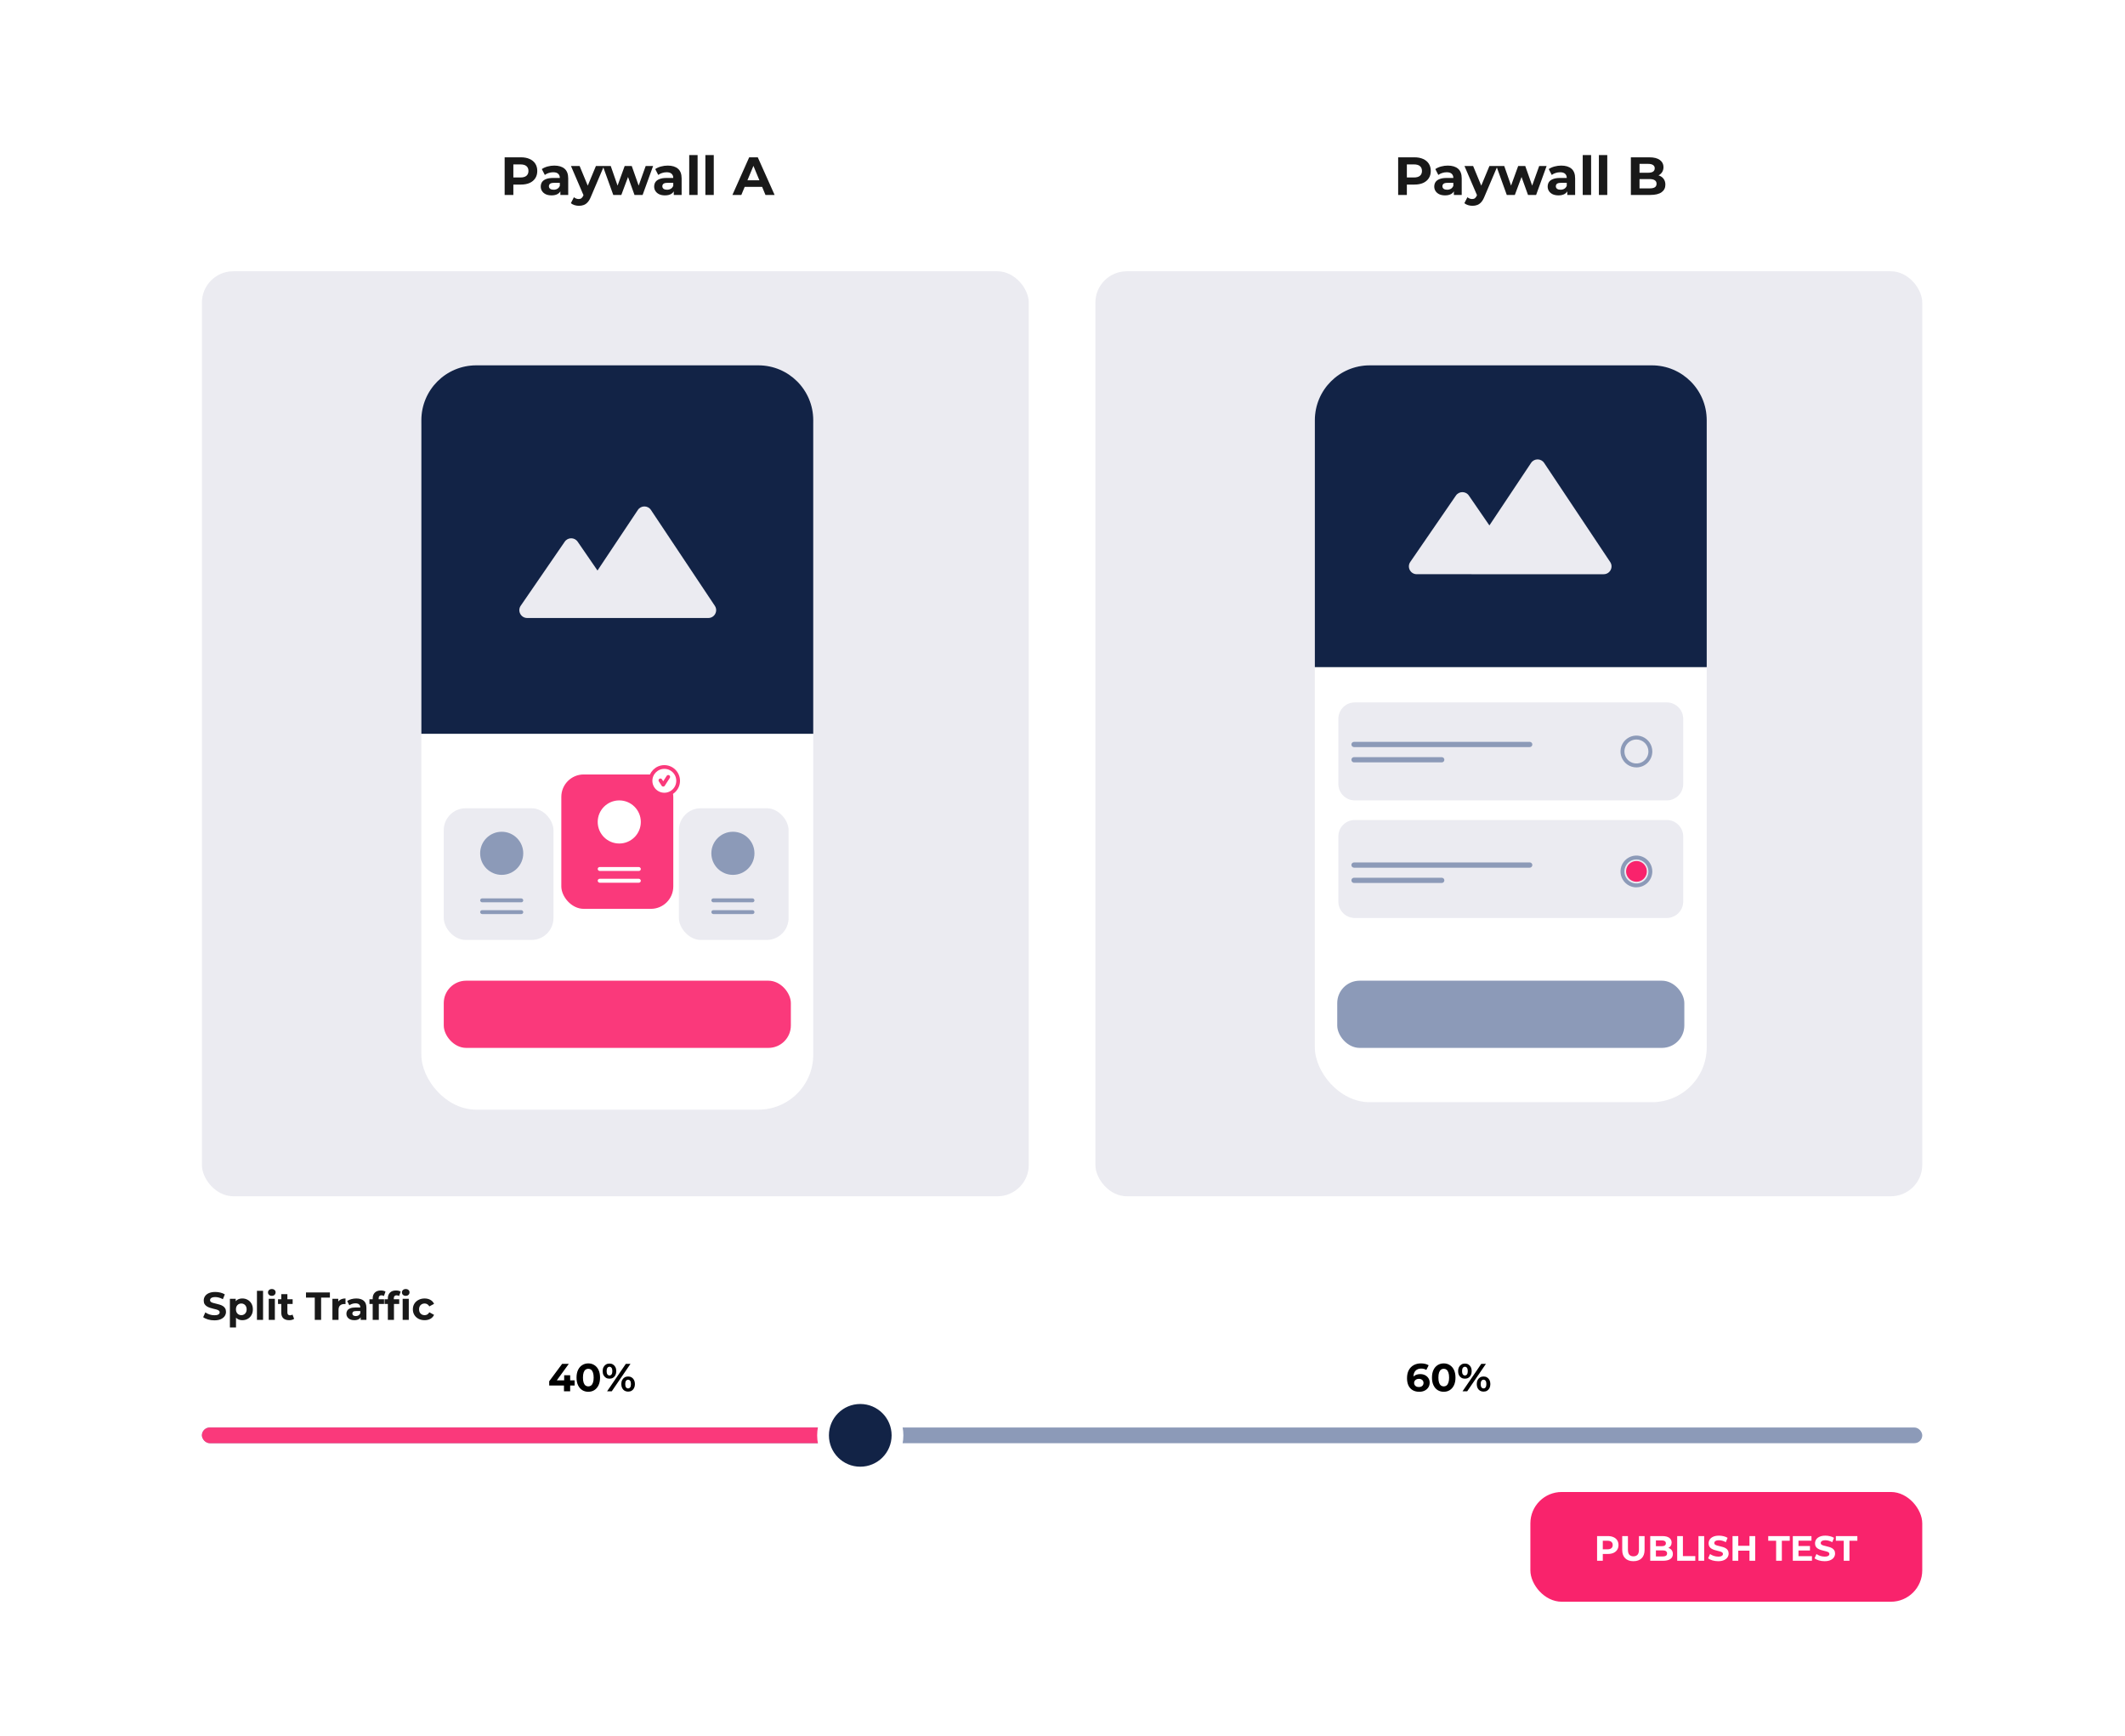 <svg width="611" height="499" viewBox="0 0 611 499" fill="none" xmlns="http://www.w3.org/2000/svg">
    <g filter="url(#filter0_d_1567_3426)">
        <rect x="22" y="18" width="567" height="456" rx="20.604" fill="white"/>
    </g>
    <path d="M408.086 400.107C407.365 400.107 406.738 399.957 406.205 399.656C405.679 399.356 405.273 398.916 404.988 398.338C404.702 397.759 404.56 397.046 404.56 396.197C404.56 395.288 404.729 394.518 405.067 393.887C405.412 393.256 405.885 392.775 406.486 392.445C407.095 392.114 407.793 391.949 408.582 391.949C409.003 391.949 409.405 391.994 409.788 392.084C410.171 392.174 410.501 392.31 410.779 392.49L410.103 393.831C409.885 393.681 409.653 393.579 409.405 393.527C409.157 393.467 408.898 393.436 408.627 393.436C407.944 393.436 407.403 393.643 407.005 394.056C406.607 394.469 406.408 395.082 406.408 395.893C406.408 396.028 406.408 396.178 406.408 396.344C406.415 396.509 406.438 396.674 406.475 396.839L405.968 396.366C406.111 396.073 406.295 395.829 406.52 395.634C406.746 395.431 407.012 395.281 407.32 395.183C407.636 395.078 407.981 395.025 408.357 395.025C408.868 395.025 409.326 395.127 409.731 395.329C410.137 395.532 410.46 395.818 410.701 396.186C410.948 396.554 411.072 396.986 411.072 397.482C411.072 398.015 410.937 398.481 410.667 398.879C410.404 399.269 410.047 399.574 409.596 399.791C409.153 400.002 408.65 400.107 408.086 400.107ZM407.985 398.744C408.24 398.744 408.466 398.698 408.661 398.608C408.864 398.511 409.022 398.372 409.134 398.191C409.247 398.011 409.303 397.805 409.303 397.572C409.303 397.211 409.179 396.926 408.931 396.715C408.691 396.498 408.368 396.389 407.962 396.389C407.692 396.389 407.455 396.441 407.253 396.546C407.05 396.644 406.888 396.783 406.768 396.963C406.655 397.136 406.599 397.339 406.599 397.572C406.599 397.797 406.655 398 406.768 398.18C406.881 398.353 407.039 398.492 407.241 398.597C407.444 398.695 407.692 398.744 407.985 398.744ZM415.114 400.107C414.468 400.107 413.89 399.949 413.379 399.634C412.868 399.311 412.466 398.845 412.173 398.236C411.88 397.628 411.734 396.892 411.734 396.028C411.734 395.164 411.88 394.428 412.173 393.82C412.466 393.211 412.868 392.749 413.379 392.434C413.89 392.111 414.468 391.949 415.114 391.949C415.768 391.949 416.346 392.111 416.849 392.434C417.36 392.749 417.762 393.211 418.055 393.82C418.348 394.428 418.495 395.164 418.495 396.028C418.495 396.892 418.348 397.628 418.055 398.236C417.762 398.845 417.36 399.311 416.849 399.634C416.346 399.949 415.768 400.107 415.114 400.107ZM415.114 398.563C415.422 398.563 415.689 398.477 415.914 398.304C416.147 398.131 416.327 397.857 416.455 397.482C416.59 397.106 416.658 396.621 416.658 396.028C416.658 395.435 416.59 394.95 416.455 394.574C416.327 394.199 416.147 393.925 415.914 393.752C415.689 393.579 415.422 393.493 415.114 393.493C414.814 393.493 414.547 393.579 414.314 393.752C414.089 393.925 413.909 394.199 413.773 394.574C413.646 394.95 413.582 395.435 413.582 396.028C413.582 396.621 413.646 397.106 413.773 397.482C413.909 397.857 414.089 398.131 414.314 398.304C414.547 398.477 414.814 398.563 415.114 398.563ZM420.519 399.972L425.905 392.084H427.246L421.86 399.972H420.519ZM421.207 396.344C420.824 396.344 420.486 396.257 420.193 396.084C419.9 395.904 419.667 395.652 419.494 395.329C419.329 394.999 419.246 394.612 419.246 394.169C419.246 393.726 419.329 393.343 419.494 393.02C419.667 392.697 419.9 392.445 420.193 392.265C420.486 392.084 420.824 391.994 421.207 391.994C421.59 391.994 421.928 392.084 422.221 392.265C422.514 392.445 422.743 392.697 422.908 393.02C423.073 393.343 423.156 393.726 423.156 394.169C423.156 394.612 423.073 394.999 422.908 395.329C422.743 395.652 422.514 395.904 422.221 396.084C421.928 396.257 421.59 396.344 421.207 396.344ZM421.207 395.42C421.455 395.42 421.654 395.318 421.804 395.115C421.954 394.905 422.029 394.59 422.029 394.169C422.029 393.748 421.954 393.436 421.804 393.234C421.654 393.023 421.455 392.918 421.207 392.918C420.966 392.918 420.767 393.023 420.61 393.234C420.459 393.436 420.384 393.748 420.384 394.169C420.384 394.582 420.459 394.894 420.61 395.104C420.767 395.314 420.966 395.42 421.207 395.42ZM426.559 400.062C426.183 400.062 425.845 399.975 425.545 399.803C425.252 399.622 425.023 399.371 424.857 399.048C424.692 398.717 424.61 398.33 424.61 397.887C424.61 397.444 424.692 397.061 424.857 396.738C425.023 396.415 425.252 396.163 425.545 395.983C425.845 395.803 426.183 395.713 426.559 395.713C426.949 395.713 427.291 395.803 427.584 395.983C427.877 396.163 428.106 396.415 428.272 396.738C428.437 397.061 428.519 397.444 428.519 397.887C428.519 398.33 428.437 398.717 428.272 399.048C428.106 399.371 427.877 399.622 427.584 399.803C427.291 399.975 426.949 400.062 426.559 400.062ZM426.559 399.138C426.807 399.138 427.006 399.036 427.156 398.834C427.306 398.623 427.381 398.308 427.381 397.887C427.381 397.474 427.306 397.162 427.156 396.952C427.006 396.742 426.807 396.636 426.559 396.636C426.318 396.636 426.119 396.742 425.962 396.952C425.811 397.155 425.736 397.467 425.736 397.887C425.736 398.308 425.811 398.623 425.962 398.834C426.119 399.036 426.318 399.138 426.559 399.138Z" fill="black"/>
    <rect x="440.028" y="428.916" width="112.676" height="31.549" rx="9.014" fill="#F9236C"/>
    <path d="M459.208 448.69V441.592H462.281C462.916 441.592 463.464 441.697 463.924 441.906C464.383 442.109 464.738 442.403 464.988 442.788C465.239 443.174 465.364 443.634 465.364 444.168C465.364 444.695 465.239 445.151 464.988 445.537C464.738 445.922 464.383 446.219 463.924 446.429C463.464 446.632 462.916 446.733 462.281 446.733H460.121L460.851 445.993V448.69H459.208ZM460.851 446.175L460.121 445.395H462.19C462.697 445.395 463.075 445.286 463.325 445.07C463.575 444.854 463.701 444.553 463.701 444.168C463.701 443.775 463.575 443.471 463.325 443.255C463.075 443.039 462.697 442.93 462.19 442.93H460.121L460.851 442.15V446.175ZM469.651 448.812C468.643 448.812 467.856 448.532 467.288 447.97C466.72 447.409 466.436 446.608 466.436 445.567V441.592H468.079V445.506C468.079 446.182 468.217 446.669 468.495 446.966C468.772 447.264 469.161 447.413 469.661 447.413C470.161 447.413 470.55 447.264 470.827 446.966C471.104 446.669 471.243 446.182 471.243 445.506V441.592H472.865V445.567C472.865 446.608 472.581 447.409 472.013 447.97C471.446 448.532 470.658 448.812 469.651 448.812ZM474.489 448.69V441.592H477.957C478.849 441.592 479.519 441.761 479.965 442.099C480.418 442.437 480.644 442.883 480.644 443.437C480.644 443.809 480.553 444.134 480.37 444.411C480.188 444.681 479.938 444.891 479.62 445.04C479.302 445.188 478.937 445.263 478.525 445.263L478.717 444.847C479.164 444.847 479.559 444.921 479.904 445.07C480.249 445.212 480.516 445.425 480.705 445.709C480.901 445.993 480.999 446.341 480.999 446.754C480.999 447.362 480.759 447.839 480.279 448.183C479.799 448.521 479.093 448.69 478.16 448.69H474.489ZM476.121 447.453H478.038C478.464 447.453 478.785 447.386 479.001 447.25C479.225 447.108 479.336 446.885 479.336 446.581C479.336 446.284 479.225 446.064 479.001 445.922C478.785 445.773 478.464 445.699 478.038 445.699H476V444.502H477.754C478.153 444.502 478.457 444.435 478.667 444.299C478.883 444.157 478.991 443.945 478.991 443.661C478.991 443.383 478.883 443.177 478.667 443.042C478.457 442.9 478.153 442.829 477.754 442.829H476.121V447.453ZM482.243 448.69V441.592H483.886V447.352H487.445V448.69H482.243ZM488.363 448.69V441.592H490.006V448.69H488.363ZM494.023 448.812C493.455 448.812 492.911 448.738 492.39 448.589C491.87 448.434 491.451 448.234 491.133 447.991L491.691 446.754C491.995 446.97 492.353 447.149 492.765 447.291C493.185 447.426 493.607 447.494 494.033 447.494C494.358 447.494 494.618 447.463 494.814 447.403C495.017 447.335 495.165 447.244 495.26 447.129C495.355 447.014 495.402 446.882 495.402 446.733C495.402 446.544 495.328 446.395 495.179 446.287C495.03 446.172 494.834 446.081 494.591 446.013C494.347 445.939 494.077 445.871 493.78 445.81C493.489 445.743 493.195 445.662 492.897 445.567C492.607 445.472 492.34 445.351 492.096 445.202C491.853 445.053 491.653 444.857 491.498 444.614C491.349 444.37 491.275 444.059 491.275 443.681C491.275 443.275 491.383 442.907 491.599 442.575C491.822 442.237 492.154 441.97 492.593 441.774C493.039 441.572 493.597 441.47 494.266 441.47C494.713 441.47 495.152 441.524 495.585 441.632C496.017 441.734 496.399 441.889 496.731 442.099L496.223 443.346C495.892 443.157 495.561 443.018 495.23 442.93C494.898 442.836 494.574 442.788 494.256 442.788C493.938 442.788 493.678 442.826 493.475 442.9C493.273 442.974 493.127 443.072 493.039 443.194C492.951 443.309 492.907 443.444 492.907 443.6C492.907 443.782 492.982 443.931 493.131 444.046C493.279 444.154 493.475 444.242 493.719 444.31C493.962 444.377 494.229 444.445 494.52 444.512C494.817 444.58 495.111 444.658 495.402 444.746C495.7 444.834 495.97 444.952 496.213 445.101C496.457 445.249 496.653 445.445 496.802 445.689C496.957 445.932 497.035 446.24 497.035 446.612C497.035 447.01 496.923 447.375 496.7 447.707C496.477 448.038 496.142 448.305 495.696 448.508C495.257 448.711 494.699 448.812 494.023 448.812ZM503.025 441.592H504.668V448.69H503.025V441.592ZM499.8 448.69H498.157V441.592H499.8V448.69ZM503.147 445.78H499.678V444.391H503.147V445.78ZM510.69 448.69V442.93H508.418V441.592H514.604V442.93H512.332V448.69H510.69ZM516.999 444.452H520.416V445.729H516.999V444.452ZM517.121 447.372H520.984V448.69H515.488V441.592H520.852V442.91H517.121V447.372ZM524.624 448.812C524.056 448.812 523.512 448.738 522.991 448.589C522.47 448.434 522.051 448.234 521.734 447.991L522.291 446.754C522.596 446.97 522.954 447.149 523.366 447.291C523.785 447.426 524.208 447.494 524.634 447.494C524.958 447.494 525.219 447.463 525.415 447.403C525.618 447.335 525.766 447.244 525.861 447.129C525.956 447.014 526.003 446.882 526.003 446.733C526.003 446.544 525.929 446.395 525.78 446.287C525.631 446.172 525.435 446.081 525.192 446.013C524.948 445.939 524.678 445.871 524.38 445.81C524.09 445.743 523.796 445.662 523.498 445.567C523.207 445.472 522.94 445.351 522.697 445.202C522.454 445.053 522.254 444.857 522.099 444.614C521.95 444.37 521.876 444.059 521.876 443.681C521.876 443.275 521.984 442.907 522.2 442.575C522.423 442.237 522.754 441.97 523.194 441.774C523.64 441.572 524.198 441.47 524.867 441.47C525.313 441.47 525.753 441.524 526.185 441.632C526.618 441.734 527 441.889 527.331 442.099L526.824 443.346C526.493 443.157 526.162 443.018 525.83 442.93C525.499 442.836 525.175 442.788 524.857 442.788C524.539 442.788 524.279 442.826 524.076 442.9C523.873 442.974 523.728 443.072 523.64 443.194C523.552 443.309 523.508 443.444 523.508 443.6C523.508 443.782 523.583 443.931 523.731 444.046C523.88 444.154 524.076 444.242 524.32 444.31C524.563 444.377 524.83 444.445 525.121 444.512C525.418 444.58 525.712 444.658 526.003 444.746C526.3 444.834 526.571 444.952 526.814 445.101C527.058 445.249 527.254 445.445 527.402 445.689C527.558 445.932 527.636 446.24 527.636 446.612C527.636 447.01 527.524 447.375 527.301 447.707C527.078 448.038 526.743 448.305 526.297 448.508C525.858 448.711 525.3 448.812 524.624 448.812ZM530.129 448.69V442.93H527.858V441.592H534.044V442.93H531.772V448.69H530.129Z" fill="white"/>
    <path d="M145.102 56.042V45.225H149.784C150.752 45.225 151.587 45.385 152.287 45.704C152.988 46.013 153.528 46.461 153.91 47.048C154.291 47.636 154.481 48.336 154.481 49.15C154.481 49.954 154.291 50.649 153.91 51.236C153.528 51.823 152.988 52.277 152.287 52.596C151.587 52.905 150.752 53.06 149.784 53.06H146.492L147.605 51.932V56.042H145.102ZM147.605 52.21L146.492 51.02H149.645C150.417 51.02 150.994 50.855 151.375 50.525C151.757 50.196 151.947 49.737 151.947 49.15C151.947 48.553 151.757 48.089 151.375 47.759C150.994 47.43 150.417 47.265 149.645 47.265H146.492L147.605 46.075V52.21ZM161.122 56.042V54.419L160.968 54.064V51.159C160.968 50.644 160.808 50.242 160.489 49.954C160.18 49.665 159.701 49.521 159.052 49.521C158.609 49.521 158.171 49.593 157.738 49.737C157.316 49.871 156.955 50.057 156.657 50.294L155.791 48.609C156.245 48.29 156.791 48.043 157.429 47.867C158.068 47.692 158.717 47.605 159.376 47.605C160.643 47.605 161.627 47.904 162.328 48.501C163.028 49.099 163.379 50.031 163.379 51.298V56.042H161.122ZM158.588 56.166C157.939 56.166 157.383 56.057 156.919 55.841C156.456 55.614 156.1 55.311 155.853 54.929C155.606 54.548 155.482 54.121 155.482 53.647C155.482 53.152 155.601 52.72 155.838 52.349C156.085 51.978 156.471 51.69 156.997 51.483C157.522 51.267 158.207 51.159 159.052 51.159H161.262V52.565H159.315C158.748 52.565 158.356 52.658 158.14 52.843C157.934 53.029 157.831 53.261 157.831 53.539C157.831 53.848 157.95 54.095 158.186 54.28C158.434 54.456 158.769 54.543 159.191 54.543C159.593 54.543 159.953 54.45 160.273 54.265C160.592 54.069 160.824 53.786 160.968 53.415L161.339 54.528C161.164 55.063 160.844 55.47 160.381 55.748C159.917 56.026 159.32 56.166 158.588 56.166ZM166.46 59.163C166.028 59.163 165.6 59.096 165.178 58.963C164.755 58.829 164.41 58.643 164.142 58.406L165.023 56.691C165.209 56.856 165.42 56.985 165.657 57.077C165.904 57.17 166.146 57.216 166.383 57.216C166.723 57.216 166.991 57.134 167.186 56.969C167.393 56.815 167.578 56.552 167.743 56.181L168.175 55.161L168.361 54.898L171.343 47.728H173.661L169.906 56.552C169.638 57.221 169.329 57.747 168.979 58.128C168.639 58.509 168.258 58.777 167.835 58.932C167.423 59.086 166.965 59.163 166.46 59.163ZM167.882 56.367L164.173 47.728H166.661L169.535 54.682L167.882 56.367ZM176.334 56.042L173.336 47.728H175.608L178.096 54.883H177.014L179.61 47.728H181.65L184.169 54.883H183.087L185.652 47.728H187.785L184.771 56.042H182.438L180.228 49.907H180.939L178.652 56.042H176.334ZM193.733 56.042V54.419L193.579 54.064V51.159C193.579 50.644 193.419 50.242 193.1 49.954C192.791 49.665 192.312 49.521 191.662 49.521C191.22 49.521 190.782 49.593 190.349 49.737C189.927 49.871 189.566 50.057 189.267 50.294L188.402 48.609C188.855 48.29 189.401 48.043 190.04 47.867C190.679 47.692 191.328 47.605 191.987 47.605C193.254 47.605 194.238 47.904 194.938 48.501C195.639 49.099 195.989 50.031 195.989 51.298V56.042H193.733ZM191.199 56.166C190.55 56.166 189.994 56.057 189.53 55.841C189.066 55.614 188.711 55.311 188.464 54.929C188.217 54.548 188.093 54.121 188.093 53.647C188.093 53.152 188.211 52.72 188.448 52.349C188.696 51.978 189.082 51.69 189.607 51.483C190.133 51.267 190.818 51.159 191.662 51.159H193.872V52.565H191.925C191.359 52.565 190.967 52.658 190.751 52.843C190.545 53.029 190.442 53.261 190.442 53.539C190.442 53.848 190.56 54.095 190.797 54.28C191.044 54.456 191.379 54.543 191.802 54.543C192.203 54.543 192.564 54.45 192.883 54.265C193.203 54.069 193.434 53.786 193.579 53.415L193.949 54.528C193.774 55.063 193.455 55.47 192.991 55.748C192.528 56.026 191.93 56.166 191.199 56.166ZM198.171 56.042V44.576H200.582V56.042H198.171ZM202.819 56.042V44.576H205.229V56.042H202.819ZM210.591 56.042L215.413 45.225H217.885L222.722 56.042H220.095L216.139 46.492H217.128L213.156 56.042H210.591ZM213.002 53.724L213.666 51.823H219.229L219.909 53.724H213.002Z" fill="#191919"/>
    <path d="M402.01 56.042V45.225H406.693C407.661 45.225 408.495 45.385 409.196 45.704C409.896 46.013 410.437 46.461 410.818 47.048C411.2 47.636 411.39 48.336 411.39 49.15C411.39 49.954 411.2 50.649 410.818 51.236C410.437 51.823 409.896 52.277 409.196 52.596C408.495 52.905 407.661 53.06 406.693 53.06H403.401L404.514 51.932V56.042H402.01ZM404.514 52.21L403.401 51.02H406.554C407.326 51.02 407.903 50.855 408.284 50.525C408.665 50.196 408.856 49.737 408.856 49.15C408.856 48.553 408.665 48.089 408.284 47.759C407.903 47.43 407.326 47.265 406.554 47.265H403.401L404.514 46.075V52.21ZM418.031 56.042V54.419L417.877 54.064V51.159C417.877 50.644 417.717 50.242 417.398 49.954C417.089 49.665 416.61 49.521 415.961 49.521C415.518 49.521 415.08 49.593 414.647 49.737C414.225 49.871 413.864 50.057 413.566 50.294L412.7 48.609C413.154 48.29 413.7 48.043 414.338 47.867C414.977 47.692 415.626 47.605 416.285 47.605C417.552 47.605 418.536 47.904 419.237 48.501C419.937 49.099 420.288 50.031 420.288 51.298V56.042H418.031ZM415.497 56.166C414.848 56.166 414.292 56.057 413.828 55.841C413.365 55.614 413.009 55.311 412.762 54.929C412.515 54.548 412.391 54.121 412.391 53.647C412.391 53.152 412.51 52.72 412.747 52.349C412.994 51.978 413.38 51.69 413.906 51.483C414.431 51.267 415.116 51.159 415.961 51.159H418.17V52.565H416.223C415.657 52.565 415.265 52.658 415.049 52.843C414.843 53.029 414.74 53.261 414.74 53.539C414.74 53.848 414.858 54.095 415.095 54.28C415.343 54.456 415.677 54.543 416.1 54.543C416.502 54.543 416.862 54.45 417.182 54.265C417.501 54.069 417.733 53.786 417.877 53.415L418.248 54.528C418.073 55.063 417.753 55.47 417.29 55.748C416.826 56.026 416.229 56.166 415.497 56.166ZM423.369 59.163C422.936 59.163 422.509 59.096 422.087 58.963C421.664 58.829 421.319 58.643 421.051 58.406L421.932 56.691C422.117 56.856 422.329 56.985 422.566 57.077C422.813 57.17 423.055 57.216 423.292 57.216C423.632 57.216 423.9 57.134 424.095 56.969C424.301 56.815 424.487 56.552 424.652 56.181L425.084 55.161L425.27 54.898L428.252 47.728H430.57L426.815 56.552C426.547 57.221 426.238 57.747 425.888 58.128C425.548 58.509 425.167 58.777 424.744 58.932C424.332 59.086 423.874 59.163 423.369 59.163ZM424.791 56.367L421.082 47.728H423.57L426.444 54.682L424.791 56.367ZM433.243 56.042L430.245 47.728H432.517L435.005 54.883H433.923L436.519 47.728H438.559L441.078 54.883H439.996L442.561 47.728H444.694L441.68 56.042H439.347L437.137 49.907H437.848L435.561 56.042H433.243ZM450.642 56.042V54.419L450.488 54.064V51.159C450.488 50.644 450.328 50.242 450.009 49.954C449.699 49.665 449.22 49.521 448.571 49.521C448.128 49.521 447.691 49.593 447.258 49.737C446.836 49.871 446.475 50.057 446.176 50.294L445.311 48.609C445.764 48.29 446.31 48.043 446.949 47.867C447.588 47.692 448.237 47.605 448.896 47.605C450.163 47.605 451.147 47.904 451.847 48.501C452.548 49.099 452.898 50.031 452.898 51.298V56.042H450.642ZM448.108 56.166C447.459 56.166 446.903 56.057 446.439 55.841C445.975 55.614 445.62 55.311 445.373 54.929C445.125 54.548 445.002 54.121 445.002 53.647C445.002 53.152 445.12 52.72 445.357 52.349C445.604 51.978 445.991 51.69 446.516 51.483C447.042 51.267 447.727 51.159 448.571 51.159H450.781V52.565H448.834C448.268 52.565 447.876 52.658 447.66 52.843C447.454 53.029 447.351 53.261 447.351 53.539C447.351 53.848 447.469 54.095 447.706 54.28C447.953 54.456 448.288 54.543 448.71 54.543C449.112 54.543 449.473 54.45 449.792 54.265C450.112 54.069 450.343 53.786 450.488 53.415L450.858 54.528C450.683 55.063 450.364 55.47 449.9 55.748C449.437 56.026 448.839 56.166 448.108 56.166ZM455.08 56.042V44.576H457.491V56.042H455.08ZM459.728 56.042V44.576H462.138V56.042H459.728ZM468.922 56.042V45.225H474.207C475.567 45.225 476.586 45.483 477.266 45.998C477.957 46.513 478.302 47.193 478.302 48.038C478.302 48.604 478.163 49.099 477.884 49.521C477.606 49.933 477.225 50.252 476.741 50.479C476.257 50.706 475.701 50.819 475.072 50.819L475.366 50.185C476.046 50.185 476.648 50.299 477.174 50.525C477.699 50.742 478.106 51.066 478.394 51.499C478.693 51.932 478.843 52.462 478.843 53.09C478.843 54.018 478.477 54.744 477.745 55.269C477.014 55.784 475.937 56.042 474.516 56.042H468.922ZM471.41 54.157H474.33C474.979 54.157 475.469 54.054 475.798 53.848C476.138 53.631 476.308 53.291 476.308 52.828C476.308 52.374 476.138 52.04 475.798 51.823C475.469 51.597 474.979 51.483 474.33 51.483H471.224V49.66H473.898C474.506 49.66 474.969 49.557 475.288 49.351C475.618 49.135 475.783 48.81 475.783 48.377C475.783 47.955 475.618 47.641 475.288 47.435C474.969 47.218 474.506 47.11 473.898 47.11H471.41V54.157Z" fill="#191919"/>
    <path d="M61.633 379.572C61.002 379.572 60.397 379.489 59.818 379.324C59.24 379.151 58.774 378.929 58.421 378.659L59.041 377.284C59.379 377.525 59.777 377.724 60.235 377.882C60.701 378.032 61.17 378.107 61.644 378.107C62.004 378.107 62.294 378.073 62.511 378.006C62.737 377.93 62.902 377.829 63.007 377.701C63.112 377.574 63.165 377.427 63.165 377.262C63.165 377.052 63.082 376.886 62.917 376.766C62.752 376.638 62.534 376.537 62.263 376.462C61.993 376.379 61.693 376.304 61.362 376.237C61.039 376.161 60.712 376.071 60.382 375.966C60.059 375.861 59.762 375.726 59.492 375.56C59.221 375.395 59 375.177 58.827 374.907C58.662 374.637 58.579 374.291 58.579 373.87C58.579 373.42 58.699 373.01 58.94 372.642C59.187 372.267 59.556 371.97 60.044 371.752C60.539 371.527 61.159 371.414 61.903 371.414C62.399 371.414 62.887 371.474 63.368 371.594C63.848 371.707 64.273 371.88 64.641 372.113L64.078 373.498C63.709 373.288 63.341 373.134 62.973 373.037C62.605 372.931 62.245 372.879 61.892 372.879C61.539 372.879 61.249 372.92 61.024 373.003C60.799 373.085 60.637 373.194 60.539 373.329C60.442 373.457 60.393 373.607 60.393 373.78C60.393 373.983 60.476 374.148 60.641 374.276C60.806 374.396 61.024 374.494 61.294 374.569C61.565 374.644 61.862 374.719 62.185 374.794C62.515 374.869 62.842 374.956 63.165 375.053C63.495 375.151 63.796 375.283 64.066 375.448C64.337 375.613 64.555 375.831 64.72 376.101C64.892 376.372 64.979 376.714 64.979 377.127C64.979 377.57 64.855 377.975 64.607 378.344C64.359 378.712 63.987 379.008 63.492 379.234C63.003 379.459 62.384 379.572 61.633 379.572ZM69.685 379.527C69.175 379.527 68.728 379.414 68.344 379.189C67.961 378.963 67.661 378.621 67.443 378.163C67.233 377.698 67.128 377.112 67.128 376.406C67.128 375.692 67.229 375.106 67.432 374.648C67.635 374.19 67.928 373.848 68.311 373.622C68.694 373.397 69.152 373.284 69.685 373.284C70.256 373.284 70.767 373.416 71.218 373.679C71.676 373.934 72.037 374.295 72.299 374.76C72.57 375.226 72.705 375.775 72.705 376.406C72.705 377.044 72.57 377.596 72.299 378.062C72.037 378.528 71.676 378.888 71.218 379.144C70.767 379.399 70.256 379.527 69.685 379.527ZM66.102 381.622V373.375H67.781V374.614L67.747 376.417L67.86 378.208V381.622H66.102ZM69.381 378.084C69.674 378.084 69.933 378.017 70.159 377.882C70.391 377.746 70.576 377.555 70.711 377.307C70.853 377.052 70.925 376.751 70.925 376.406C70.925 376.052 70.853 375.752 70.711 375.504C70.576 375.256 70.391 375.065 70.159 374.929C69.933 374.794 69.674 374.727 69.381 374.727C69.088 374.727 68.825 374.794 68.592 374.929C68.359 375.065 68.175 375.256 68.04 375.504C67.905 375.752 67.838 376.052 67.838 376.406C67.838 376.751 67.905 377.052 68.04 377.307C68.175 377.555 68.359 377.746 68.592 377.882C68.825 378.017 69.088 378.084 69.381 378.084ZM73.882 379.437V371.076H75.639V379.437H73.882ZM77.271 379.437V373.375H79.029V379.437H77.271ZM78.15 372.529C77.827 372.529 77.564 372.436 77.361 372.248C77.158 372.06 77.057 371.827 77.057 371.549C77.057 371.271 77.158 371.038 77.361 370.851C77.564 370.663 77.827 370.569 78.15 370.569C78.473 370.569 78.736 370.659 78.938 370.839C79.141 371.012 79.243 371.237 79.243 371.515C79.243 371.808 79.141 372.052 78.938 372.248C78.743 372.436 78.48 372.529 78.15 372.529ZM83.139 379.527C82.425 379.527 81.869 379.346 81.471 378.986C81.073 378.618 80.874 378.073 80.874 377.352V372.034H82.632V377.329C82.632 377.585 82.699 377.784 82.835 377.927C82.97 378.062 83.154 378.129 83.387 378.129C83.665 378.129 83.901 378.054 84.097 377.904L84.57 379.144C84.389 379.271 84.172 379.369 83.916 379.437C83.668 379.497 83.409 379.527 83.139 379.527ZM79.939 374.862V373.51H84.142V374.862H79.939ZM90.505 379.437V373.037H87.981V371.549H94.855V373.037H92.331V379.437H90.505ZM95.581 379.437V373.375H97.26V375.087L97.023 374.591C97.203 374.163 97.492 373.84 97.891 373.622C98.289 373.397 98.773 373.284 99.344 373.284V374.907C99.269 374.899 99.201 374.896 99.141 374.896C99.081 374.888 99.017 374.884 98.95 374.884C98.469 374.884 98.078 375.023 97.778 375.301C97.485 375.572 97.338 375.996 97.338 376.575V379.437H95.581ZM103.711 379.437V378.253L103.599 377.994V375.876C103.599 375.5 103.482 375.207 103.249 374.997C103.024 374.787 102.675 374.682 102.202 374.682C101.879 374.682 101.559 374.734 101.244 374.839C100.936 374.937 100.673 375.072 100.455 375.245L99.824 374.017C100.155 373.784 100.553 373.604 101.018 373.476C101.484 373.348 101.957 373.284 102.438 373.284C103.362 373.284 104.079 373.502 104.59 373.938C105.101 374.374 105.356 375.053 105.356 375.977V379.437H103.711ZM101.864 379.527C101.39 379.527 100.985 379.448 100.647 379.29C100.309 379.125 100.049 378.903 99.869 378.625C99.689 378.347 99.599 378.036 99.599 377.69C99.599 377.329 99.685 377.014 99.858 376.744C100.038 376.473 100.32 376.263 100.703 376.113C101.086 375.955 101.586 375.876 102.202 375.876H103.813V376.901H102.393C101.98 376.901 101.695 376.969 101.537 377.104C101.387 377.239 101.311 377.408 101.311 377.611C101.311 377.837 101.398 378.017 101.571 378.152C101.751 378.28 101.995 378.344 102.303 378.344C102.596 378.344 102.859 378.276 103.092 378.141C103.325 377.998 103.494 377.791 103.599 377.521L103.869 378.332C103.741 378.723 103.509 379.02 103.171 379.222C102.833 379.425 102.397 379.527 101.864 379.527ZM107.161 379.437V373.239C107.161 372.556 107.364 372.011 107.77 371.606C108.175 371.192 108.754 370.986 109.505 370.986C109.76 370.986 110.005 371.012 110.237 371.065C110.478 371.117 110.681 371.2 110.846 371.313L110.384 372.586C110.286 372.518 110.177 372.466 110.057 372.428C109.937 372.391 109.809 372.372 109.674 372.372C109.419 372.372 109.22 372.447 109.077 372.597C108.942 372.74 108.874 372.958 108.874 373.251V373.814L108.919 374.569V379.437H107.161ZM106.226 374.862V373.51H110.429V374.862H106.226ZM111.519 379.437V373.239C111.519 372.556 111.722 372.011 112.127 371.606C112.533 371.192 113.111 370.986 113.862 370.986C114.118 370.986 114.362 371.012 114.595 371.065C114.835 371.117 115.038 371.2 115.203 371.313L114.741 372.586C114.644 372.518 114.535 372.466 114.415 372.428C114.294 372.391 114.167 372.372 114.031 372.372C113.776 372.372 113.577 372.447 113.434 372.597C113.299 372.74 113.231 372.958 113.231 373.251V373.814L113.277 374.569V379.437H111.519ZM110.584 374.862V373.51H114.786V374.862H110.584ZM115.778 379.437V373.375H117.536V379.437H115.778ZM116.657 372.529C116.334 372.529 116.071 372.436 115.868 372.248C115.665 372.06 115.564 371.827 115.564 371.549C115.564 371.271 115.665 371.038 115.868 370.851C116.071 370.663 116.334 370.569 116.657 370.569C116.98 370.569 117.243 370.659 117.446 370.839C117.648 371.012 117.75 371.237 117.75 371.515C117.75 371.808 117.648 372.052 117.446 372.248C117.25 372.436 116.987 372.529 116.657 372.529ZM122.091 379.527C121.437 379.527 120.855 379.395 120.344 379.132C119.834 378.862 119.432 378.49 119.139 378.017C118.853 377.544 118.711 377.006 118.711 376.406C118.711 375.797 118.853 375.26 119.139 374.794C119.432 374.321 119.834 373.953 120.344 373.69C120.855 373.42 121.437 373.284 122.091 373.284C122.729 373.284 123.285 373.42 123.758 373.69C124.232 373.953 124.581 374.332 124.806 374.828L123.443 375.56C123.285 375.275 123.086 375.065 122.846 374.929C122.613 374.794 122.357 374.727 122.08 374.727C121.779 374.727 121.509 374.794 121.268 374.929C121.028 375.065 120.836 375.256 120.694 375.504C120.558 375.752 120.491 376.052 120.491 376.406C120.491 376.759 120.558 377.059 120.694 377.307C120.836 377.555 121.028 377.746 121.268 377.882C121.509 378.017 121.779 378.084 122.08 378.084C122.357 378.084 122.613 378.021 122.846 377.893C123.086 377.758 123.285 377.544 123.443 377.251L124.806 377.994C124.581 378.483 124.232 378.862 123.758 379.132C123.285 379.395 122.729 379.527 122.091 379.527Z" fill="#191919"/>
    <rect x="58.056" y="77.986" width="237.746" height="265.915" rx="9.014" fill="#EBEBF1"/>
    <rect x="314.958" y="77.986" width="237.746" height="265.915" rx="9.014" fill="#EBEBF1"/>
    <rect x="378.056" y="105.028" width="112.676" height="211.831" rx="15.775" fill="white"/>
    <path d="M384.817 225.374V206.654C384.817 205.401 385.315 204.2 386.201 203.314C387.087 202.427 388.289 201.93 389.543 201.93H479.246C479.867 201.93 480.481 202.052 481.054 202.289C481.628 202.527 482.149 202.875 482.588 203.314C483.026 203.752 483.375 204.273 483.612 204.846C483.85 205.42 483.972 206.034 483.972 206.654V225.374C483.972 226.627 483.474 227.829 482.588 228.715C481.701 229.601 480.499 230.099 479.246 230.099H389.543C388.289 230.099 387.087 229.601 386.201 228.715C385.315 227.829 384.817 226.627 384.817 225.374Z" fill="#EBEBF1"/>
    <path d="M384.817 259.177V240.457C384.817 239.204 385.315 238.002 386.201 237.116C387.087 236.23 388.289 235.732 389.543 235.732H479.246C479.867 235.732 480.481 235.855 481.054 236.092C481.628 236.33 482.149 236.678 482.588 237.116C483.026 237.555 483.375 238.076 483.612 238.649C483.85 239.222 483.972 239.837 483.972 240.457V259.177C483.972 260.43 483.474 261.632 482.588 262.518C481.701 263.404 480.499 263.901 479.246 263.901H389.543C388.289 263.901 387.087 263.404 386.201 262.518C385.315 261.632 384.817 260.43 384.817 259.177Z" fill="#EBEBF1"/>
    <path d="M470.519 212.589C469.837 212.589 469.17 212.791 468.603 213.17C468.036 213.549 467.594 214.087 467.333 214.717C467.072 215.347 467.004 216.04 467.137 216.709C467.27 217.378 467.598 217.992 468.08 218.475C468.563 218.957 469.177 219.285 469.846 219.418C470.515 219.551 471.208 219.483 471.838 219.222C472.468 218.961 473.006 218.519 473.385 217.952C473.764 217.385 473.966 216.718 473.966 216.036C473.966 215.122 473.603 214.245 472.957 213.599C472.31 212.952 471.433 212.589 470.519 212.589ZM470.519 220.611C469.614 220.611 468.729 220.343 467.977 219.84C467.225 219.338 466.638 218.623 466.292 217.787C465.946 216.951 465.855 216.031 466.032 215.144C466.208 214.257 466.644 213.442 467.284 212.802C467.924 212.162 468.739 211.726 469.626 211.55C470.513 211.373 471.433 211.464 472.269 211.81C473.105 212.156 473.82 212.743 474.322 213.495C474.825 214.247 475.093 215.132 475.093 216.036C475.093 217.25 474.611 218.413 473.753 219.271C472.895 220.129 471.732 220.611 470.519 220.611Z" fill="#8C9AB8"/>
    <path d="M470.519 247.079C469.837 247.079 469.17 247.281 468.603 247.66C468.036 248.039 467.594 248.577 467.333 249.207C467.072 249.837 467.004 250.531 467.137 251.199C467.27 251.868 467.598 252.483 468.08 252.965C468.563 253.447 469.177 253.775 469.846 253.908C470.515 254.041 471.208 253.973 471.838 253.712C472.468 253.451 473.006 253.009 473.385 252.442C473.764 251.875 473.966 251.209 473.966 250.527C473.966 249.612 473.603 248.735 472.957 248.089C472.31 247.442 471.433 247.079 470.519 247.079ZM470.519 255.101C469.614 255.101 468.729 254.833 467.977 254.331C467.225 253.828 466.638 253.113 466.292 252.277C465.946 251.441 465.855 250.522 466.032 249.634C466.208 248.747 466.644 247.932 467.284 247.292C467.924 246.652 468.739 246.217 469.626 246.04C470.513 245.864 471.433 245.954 472.269 246.3C473.105 246.647 473.82 247.233 474.322 247.985C474.825 248.738 475.093 249.622 475.093 250.527C475.087 251.736 474.603 252.894 473.745 253.747C472.888 254.6 471.728 255.079 470.519 255.079V255.101Z" fill="#8C9AB8"/>
    <path d="M470.518 247.519C471.26 247.516 471.977 247.789 472.528 248.286C473.079 248.782 473.426 249.466 473.5 250.205C473.575 250.943 473.372 251.682 472.931 252.279C472.49 252.876 471.843 253.287 471.115 253.432C470.388 253.578 469.632 253.447 468.995 253.066C468.359 252.685 467.887 252.08 467.672 251.37C467.457 250.66 467.514 249.895 467.832 249.225C468.15 248.555 468.706 248.027 469.392 247.744C469.749 247.596 470.132 247.519 470.518 247.519Z" fill="#F9236C"/>
    <path d="M439.837 214.774H389.324C389.124 214.774 388.932 214.695 388.79 214.553C388.649 214.412 388.569 214.22 388.569 214.02C388.569 213.819 388.649 213.627 388.79 213.486C388.932 213.344 389.124 213.265 389.324 213.265H439.837C440.037 213.265 440.229 213.344 440.371 213.486C440.512 213.627 440.592 213.819 440.592 214.02C440.592 214.22 440.512 214.412 440.371 214.553C440.229 214.695 440.037 214.774 439.837 214.774Z" fill="#8C9AB8"/>
    <path d="M414.541 219.169H389.324C389.124 219.169 388.932 219.09 388.79 218.948C388.649 218.806 388.569 218.614 388.569 218.414C388.569 218.214 388.649 218.022 388.79 217.88C388.932 217.739 389.124 217.659 389.324 217.659H414.541C414.741 217.659 414.933 217.739 415.075 217.88C415.216 218.022 415.296 218.214 415.296 218.414C415.296 218.614 415.216 218.806 415.075 218.948C414.933 219.09 414.741 219.169 414.541 219.169Z" fill="#8C9AB8"/>
    <path d="M439.837 249.445H389.324C389.124 249.445 388.932 249.366 388.79 249.224C388.649 249.083 388.569 248.891 388.569 248.691C388.569 248.49 388.649 248.298 388.79 248.157C388.932 248.015 389.124 247.936 389.324 247.936H439.837C440.037 247.936 440.229 248.015 440.371 248.157C440.512 248.298 440.592 248.49 440.592 248.691C440.592 248.891 440.512 249.083 440.371 249.224C440.229 249.366 440.037 249.445 439.837 249.445Z" fill="#8C9AB8"/>
    <path d="M414.541 253.84H389.324C389.124 253.84 388.932 253.76 388.79 253.619C388.649 253.477 388.569 253.285 388.569 253.085C388.569 252.885 388.649 252.693 388.79 252.551C388.932 252.41 389.124 252.33 389.324 252.33H414.541C414.741 252.33 414.933 252.41 415.075 252.551C415.216 252.693 415.296 252.885 415.296 253.085C415.296 253.285 415.216 253.477 415.075 253.619C414.933 253.76 414.741 253.84 414.541 253.84Z" fill="#8C9AB8"/>
    <path d="M378.056 120.803C378.056 112.091 385.119 105.028 393.831 105.028H474.958C483.67 105.028 490.732 112.091 490.732 120.803V191.789H378.056V120.803Z" fill="#122346"/>
    <path fill-rule="evenodd" clip-rule="evenodd" d="M461.105 165.076H423.107C423.088 165.076 423.069 165.075 423.05 165.075H407.356C405.542 165.075 404.471 163.04 405.499 161.545L418.622 142.456C419.518 141.154 421.441 141.154 422.336 142.456L428.246 151.052L440.231 133.074C441.123 131.736 443.089 131.736 443.981 133.074L462.98 161.572C463.979 163.07 462.905 165.076 461.105 165.076Z" fill="#EBEBF1"/>
    <rect x="384.495" y="281.93" width="99.799" height="19.316" rx="6.439" fill="#8C9AB8"/>
    <g filter="url(#filter1_d_1567_3426)">
        <rect x="121.155" y="105.028" width="112.676" height="211.831" rx="15.775" fill="white"/>
    </g>
    <path d="M121.155 120.803C121.155 112.091 128.218 105.028 136.93 105.028H218.056C226.769 105.028 233.831 112.091 233.831 120.803V210.944H121.155V120.803Z" fill="#122346"/>
    <path fill-rule="evenodd" clip-rule="evenodd" d="M203.66 177.662H166.908C166.889 177.662 166.87 177.662 166.851 177.662H151.581C149.767 177.662 148.696 175.627 149.724 174.132L162.38 155.723C163.276 154.421 165.199 154.421 166.094 155.723L171.795 164.015L183.409 146.595C184.301 145.257 186.267 145.257 187.159 146.595L205.535 174.159C206.533 175.657 205.459 177.662 203.66 177.662Z" fill="#EBEBF1"/>
    <rect x="127.594" y="281.93" width="99.799" height="19.316" rx="6.439" fill="#FA397B"/>
    <rect x="127.594" y="232.353" width="31.549" height="37.859" rx="6.31" fill="#EBEBF1"/>
    <rect x="195.199" y="232.353" width="31.549" height="37.859" rx="6.31" fill="#EBEBF1"/>
    <rect x="161.397" y="222.641" width="32.193" height="38.632" rx="6.439" fill="#FA397B"/>
    <circle cx="191.014" cy="224.465" r="3.97" fill="white" stroke="#FA397B" stroke-width="1.073"/>
    <path d="M189.888 224.339L190.693 225.591L192.141 223.338" stroke="#FA397B" stroke-width="1.073" stroke-linecap="round" stroke-linejoin="round"/>
    <rect x="138.057" y="258.268" width="12.394" height="1.127" rx="0.563" fill="#8C9AB8"/>
    <rect x="138.057" y="261.648" width="12.394" height="1.127" rx="0.563" fill="#8C9AB8"/>
    <rect x="204.535" y="258.268" width="12.394" height="1.127" rx="0.563" fill="#8C9AB8"/>
    <rect x="204.535" y="261.648" width="12.394" height="1.127" rx="0.563" fill="#8C9AB8"/>
    <rect x="171.859" y="249.254" width="12.394" height="1.127" rx="0.563" fill="white"/>
    <rect x="171.859" y="252.634" width="12.394" height="1.127" rx="0.563" fill="white"/>
    <circle cx="178.057" cy="236.296" r="6.197" fill="white"/>
    <circle cx="144.254" cy="245.31" r="6.197" fill="#8C9AB8"/>
    <circle cx="210.733" cy="245.31" r="6.197" fill="#8C9AB8"/>
    <rect x="58.056" y="410.38" width="494.648" height="4.507" rx="2.254" fill="#8C9AB8"/>
    <rect x="58.056" y="410.38" width="189.296" height="4.507" rx="2.254" fill="#FA397B"/>
    <circle cx="247.352" cy="412.633" r="10.704" fill="#122346" stroke="white" stroke-width="3.38"/>
    <path d="M157.912 398.315V397.087L161.63 392.084H163.546L159.906 397.087L159.016 396.828H165.225V398.315H157.912ZM162.16 399.972V398.315L162.216 396.828V395.352H163.94V399.972H162.16ZM169.151 400.107C168.505 400.107 167.926 399.949 167.416 399.634C166.905 399.311 166.503 398.845 166.21 398.236C165.917 397.628 165.771 396.892 165.771 396.028C165.771 395.164 165.917 394.428 166.21 393.82C166.503 393.211 166.905 392.749 167.416 392.434C167.926 392.111 168.505 391.949 169.151 391.949C169.804 391.949 170.383 392.111 170.886 392.434C171.397 392.749 171.799 393.211 172.092 393.82C172.385 394.428 172.531 395.164 172.531 396.028C172.531 396.892 172.385 397.628 172.092 398.236C171.799 398.845 171.397 399.311 170.886 399.634C170.383 399.949 169.804 400.107 169.151 400.107ZM169.151 398.563C169.459 398.563 169.725 398.477 169.951 398.304C170.184 398.131 170.364 397.857 170.492 397.482C170.627 397.106 170.695 396.621 170.695 396.028C170.695 395.435 170.627 394.95 170.492 394.574C170.364 394.199 170.184 393.925 169.951 393.752C169.725 393.579 169.459 393.493 169.151 393.493C168.85 393.493 168.584 393.579 168.351 393.752C168.125 393.925 167.945 394.199 167.81 394.574C167.682 394.95 167.618 395.435 167.618 396.028C167.618 396.621 167.682 397.106 167.81 397.482C167.945 397.857 168.125 398.131 168.351 398.304C168.584 398.477 168.85 398.563 169.151 398.563ZM174.556 399.972L179.942 392.084H181.283L175.897 399.972H174.556ZM175.243 396.344C174.86 396.344 174.522 396.257 174.229 396.084C173.936 395.904 173.703 395.652 173.531 395.329C173.365 394.999 173.283 394.612 173.283 394.169C173.283 393.726 173.365 393.343 173.531 393.02C173.703 392.697 173.936 392.445 174.229 392.265C174.522 392.084 174.86 391.994 175.243 391.994C175.626 391.994 175.964 392.084 176.257 392.265C176.55 392.445 176.78 392.697 176.945 393.02C177.11 393.343 177.193 393.726 177.193 394.169C177.193 394.612 177.11 394.999 176.945 395.329C176.78 395.652 176.55 395.904 176.257 396.084C175.964 396.257 175.626 396.344 175.243 396.344ZM175.243 395.42C175.491 395.42 175.69 395.318 175.841 395.115C175.991 394.905 176.066 394.59 176.066 394.169C176.066 393.748 175.991 393.436 175.841 393.234C175.69 393.023 175.491 392.918 175.243 392.918C175.003 392.918 174.804 393.023 174.646 393.234C174.496 393.436 174.421 393.748 174.421 394.169C174.421 394.582 174.496 394.894 174.646 395.104C174.804 395.314 175.003 395.42 175.243 395.42ZM180.595 400.062C180.22 400.062 179.882 399.975 179.581 399.803C179.288 399.622 179.059 399.371 178.894 399.048C178.729 398.717 178.646 398.33 178.646 397.887C178.646 397.444 178.729 397.061 178.894 396.738C179.059 396.415 179.288 396.163 179.581 395.983C179.882 395.803 180.22 395.713 180.595 395.713C180.986 395.713 181.328 395.803 181.621 395.983C181.914 396.163 182.143 396.415 182.308 396.738C182.473 397.061 182.556 397.444 182.556 397.887C182.556 398.33 182.473 398.717 182.308 399.048C182.143 399.371 181.914 399.622 181.621 399.803C181.328 399.975 180.986 400.062 180.595 400.062ZM180.595 399.138C180.843 399.138 181.042 399.036 181.193 398.834C181.343 398.623 181.418 398.308 181.418 397.887C181.418 397.474 181.343 397.162 181.193 396.952C181.042 396.742 180.843 396.636 180.595 396.636C180.355 396.636 180.156 396.742 179.998 396.952C179.848 397.155 179.773 397.467 179.773 397.887C179.773 398.308 179.848 398.623 179.998 398.834C180.156 399.036 180.355 399.138 180.595 399.138Z" fill="black"/>
    <defs>
        <filter id="filter0_d_1567_3426" x="0.633" y="0.067" width="609.733" height="498.733" filterUnits="userSpaceOnUse" color-interpolation-filters="sRGB">
            <feFlood flood-opacity="0" result="BackgroundImageFix"/>
            <feColorMatrix in="SourceAlpha" type="matrix" values="0 0 0 0 0 0 0 0 0 0 0 0 0 0 0 0 0 0 127 0" result="hardAlpha"/>
            <feOffset dy="3.434"/>
            <feGaussianBlur stdDeviation="10.683"/>
            <feComposite in2="hardAlpha" operator="out"/>
            <feColorMatrix type="matrix" values="0 0 0 0 0.071 0 0 0 0 0.137 0 0 0 0 0.275 0 0 0 0.1 0"/>
            <feBlend mode="normal" in2="BackgroundImageFix" result="effect1_dropShadow_1567_3426"/>
            <feBlend mode="normal" in="SourceGraphic" in2="effect1_dropShadow_1567_3426" result="shape"/>
        </filter>
        <filter id="filter1_d_1567_3426" x="107.801" y="93.82" width="139.384" height="238.539" filterUnits="userSpaceOnUse" color-interpolation-filters="sRGB">
            <feFlood flood-opacity="0" result="BackgroundImageFix"/>
            <feColorMatrix in="SourceAlpha" type="matrix" values="0 0 0 0 0 0 0 0 0 0 0 0 0 0 0 0 0 0 127 0" result="hardAlpha"/>
            <feOffset dy="2.146"/>
            <feGaussianBlur stdDeviation="6.677"/>
            <feComposite in2="hardAlpha" operator="out"/>
            <feColorMatrix type="matrix" values="0 0 0 0 0.071 0 0 0 0 0.137 0 0 0 0 0.275 0 0 0 0.1 0"/>
            <feBlend mode="normal" in2="BackgroundImageFix" result="effect1_dropShadow_1567_3426"/>
            <feBlend mode="normal" in="SourceGraphic" in2="effect1_dropShadow_1567_3426" result="shape"/>
        </filter>
    </defs>
</svg>
